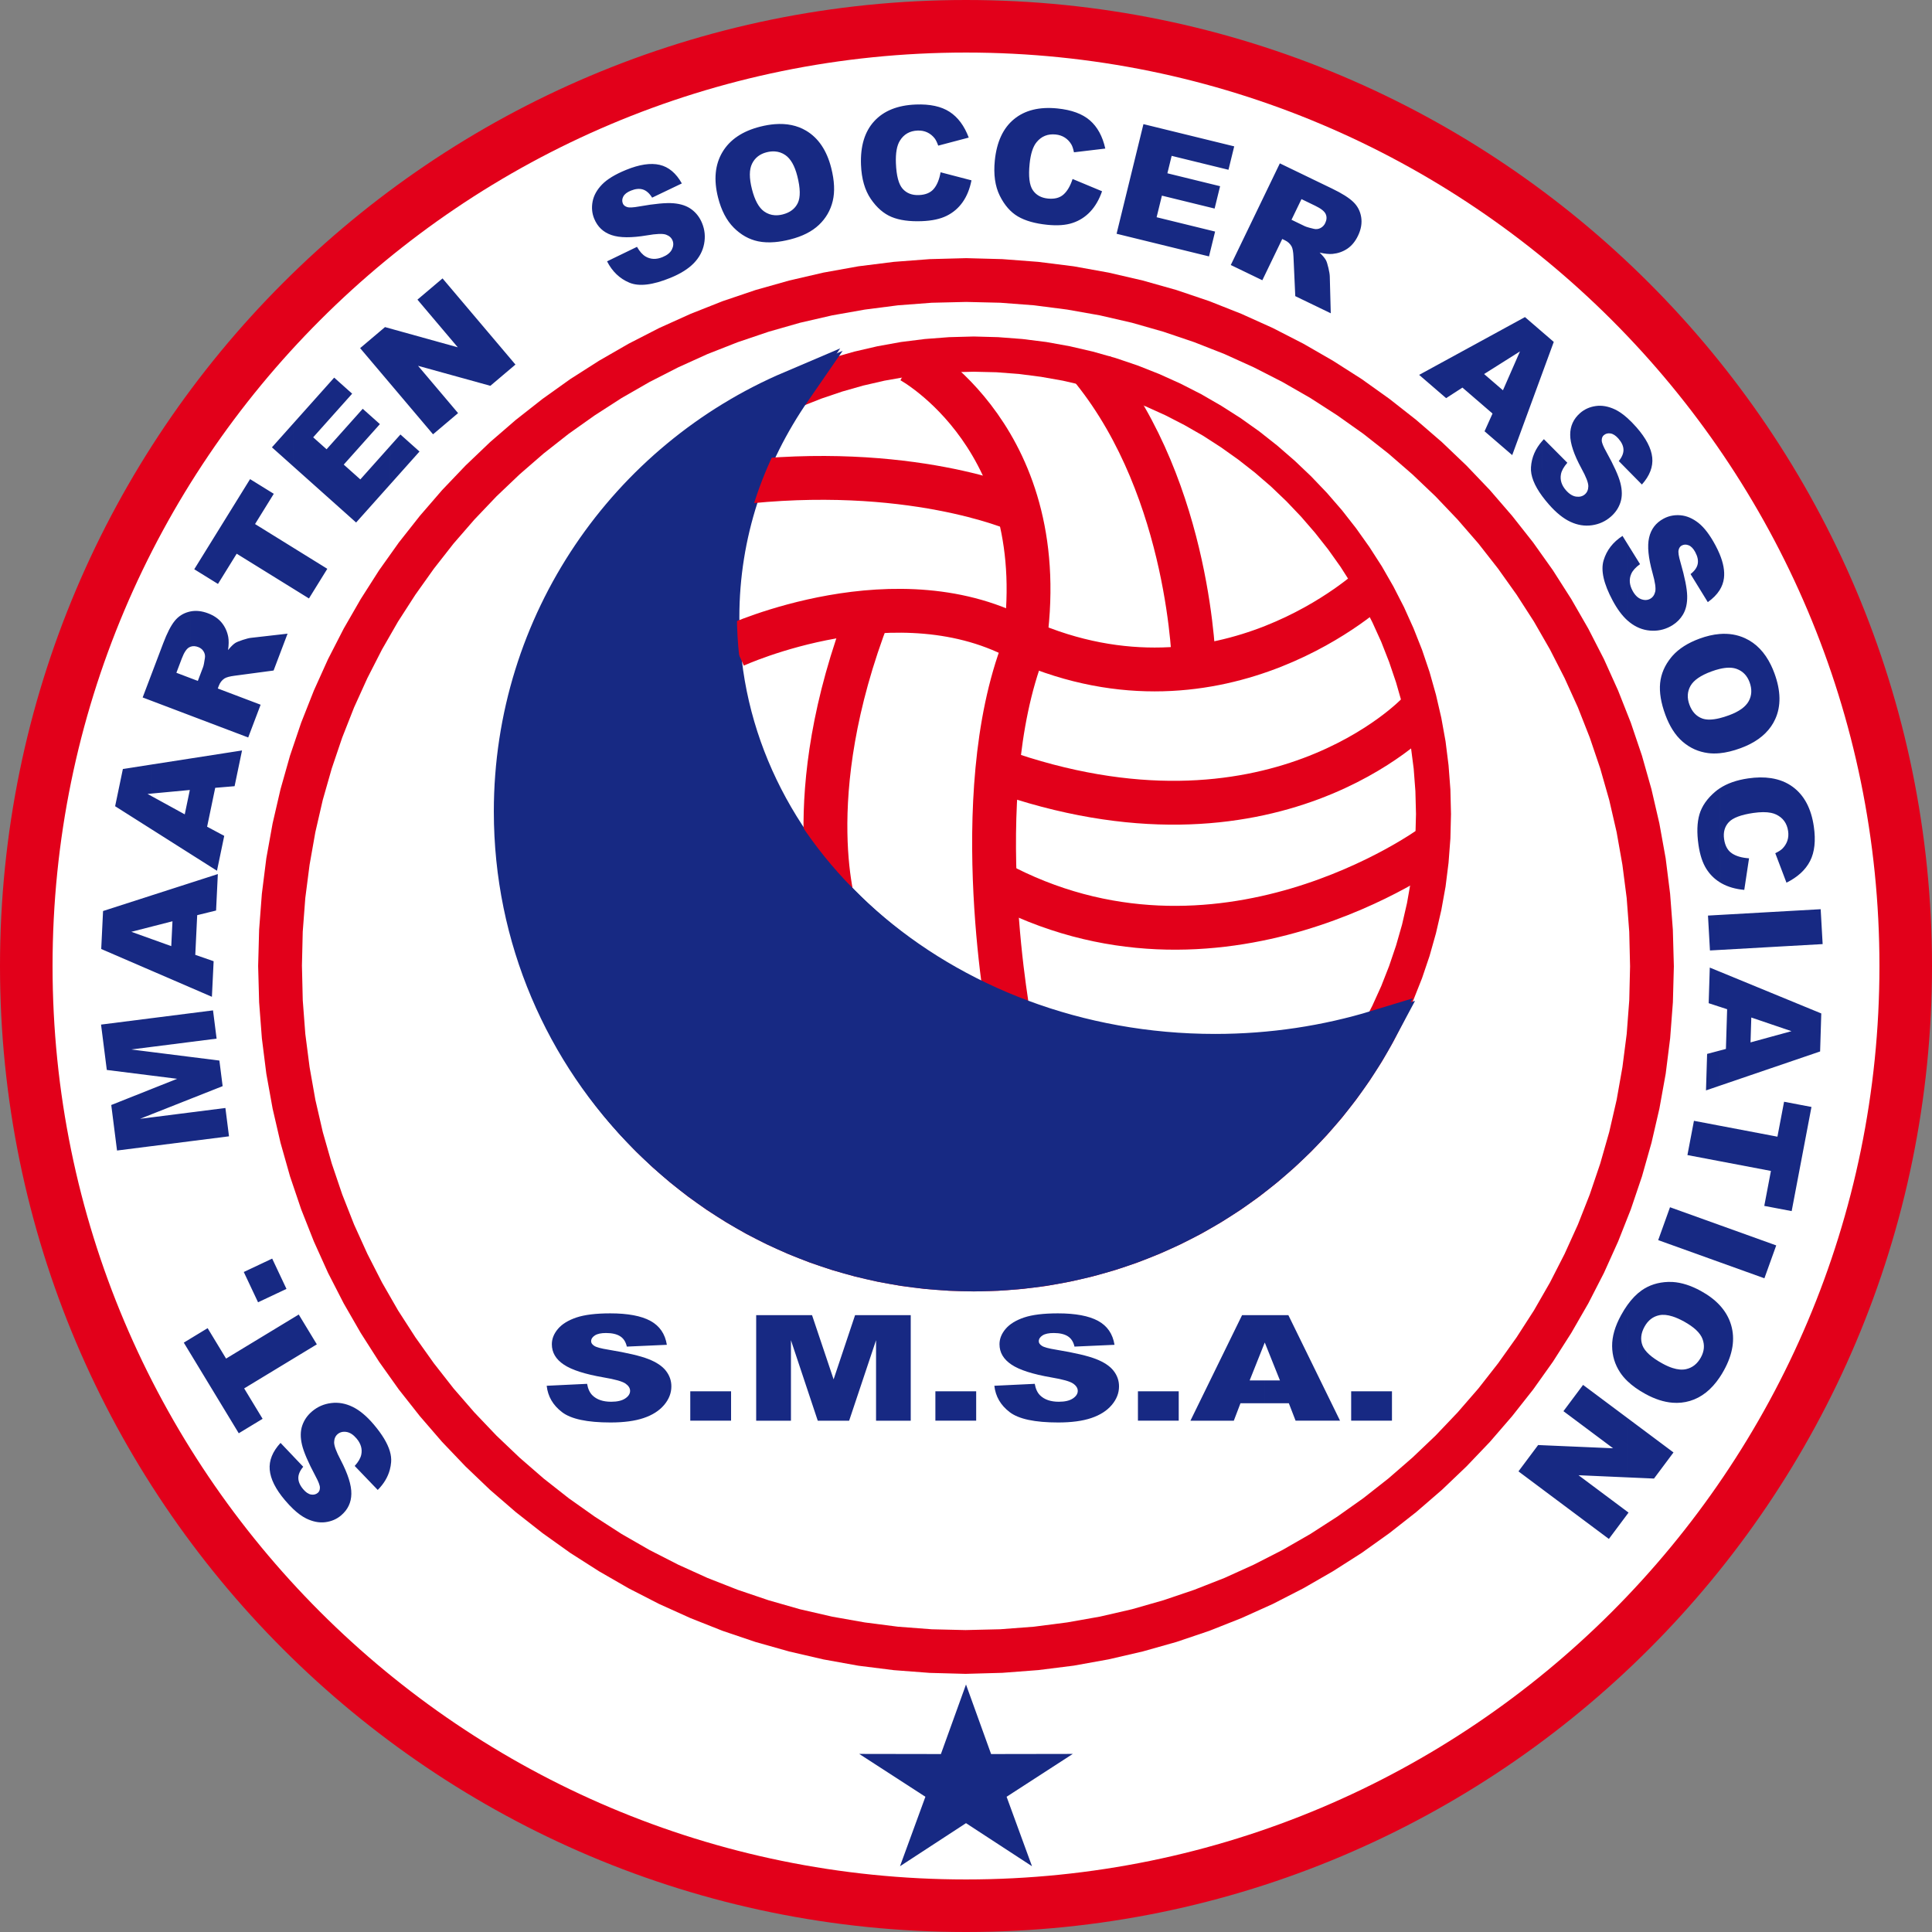 <?xml version="1.0" encoding="utf-8"?>
<!-- Generator: Adobe Illustrator 13.0.0, SVG Export Plug-In . SVG Version: 6.00 Build 14948)  -->
<!DOCTYPE svg PUBLIC "-//W3C//DTD SVG 1.0//EN" "http://www.w3.org/TR/2001/REC-SVG-20010904/DTD/svg10.dtd">
<svg version="1.0" xmlns="http://www.w3.org/2000/svg" xmlns:xlink="http://www.w3.org/1999/xlink" x="0px" y="0px"
	 width="396.654px" height="396.654px" viewBox="0 0 396.654 396.654" enable-background="new 0 0 396.654 396.654"
	 xml:space="preserve">
<rect x="0" y="0" width="396.654" height="396.654" fill="#808080" stroke="none"/>
<g id="Camada_1">
	
		<path fill-rule="evenodd" clip-rule="evenodd" fill="#FFFFFF" stroke="#E2001A" stroke-width="10.79" stroke-miterlimit="22.926" d="
		M198.327,5.395c106.536,0,192.932,86.396,192.932,192.932s-86.396,192.932-192.932,192.932S5.395,304.863,5.395,198.327
		S91.791,5.395,198.327,5.395z"/>
	<g>
		<path fill="#E2001A" d="M297.9,167.115h-7.186l0,0l-0.123-4.688l-0.351-4.61l-0.586-4.541l-0.788-4.465l-1.013-4.398l-1.23-4.296
			l-1.428-4.217l-1.62-4.132l-1.82-4.012l-2.001-3.915l-2.189-3.799l-2.357-3.689l-2.533-3.561l-2.705-3.426l-2.854-3.298l-3-3.152
			l-3.152-3.013l-3.299-2.854l-3.439-2.69l-3.562-2.534l-3.675-2.371l-3.799-2.175l-3.916-2.015l-4.027-1.82l-4.118-1.62
			l-4.218-1.428l-4.311-1.23l-4.398-1.012l-4.466-0.789l-4.541-0.586l-4.61-0.351l-4.689-0.109v-7.234l5.027,0.137l4.978,0.379
			l4.907,0.614l4.832,0.873l4.736,1.097l4.649,1.315l4.556,1.541l4.456,1.762l4.337,1.961l4.226,2.156l4.108,2.373l3.986,2.541
			l3.843,2.731l3.693,2.917l3.553,3.081l3.405,3.239l3.253,3.406l3.081,3.553l2.901,3.708l2.731,3.843l2.555,3.972l2.358,4.109
			l2.169,4.226l1.962,4.352l1.761,4.442l1.541,4.556l1.314,4.664l1.097,4.737l0.873,4.833l0.614,4.908l0.379,4.978L297.9,167.115
			L297.9,167.115L297.9,167.115z M199.895,265.145v-7.233l0,0l4.689-0.109l4.61-0.351l4.541-0.586l4.466-0.788l4.398-1.012
			l4.311-1.23l4.218-1.428l4.118-1.62l4.027-1.82l3.916-2.015l3.799-2.175l3.675-2.371l3.562-2.534l3.439-2.689l3.299-2.854
			l3.152-3.014l3-3.152l2.854-3.298l2.705-3.426l2.533-3.561l2.357-3.689l2.189-3.798l2.001-3.916l1.82-4.012l1.62-4.132
			l1.428-4.217l1.23-4.296l1.013-4.398l0.788-4.465l0.586-4.541l0.351-4.61l0.123-4.688h7.186l-0.123,5.027l-0.379,4.978
			l-0.614,4.908l-0.873,4.833l-1.097,4.737l-1.314,4.664l-1.541,4.556l-1.761,4.442l-1.962,4.352l-2.169,4.227l-2.358,4.108
			l-2.555,3.973l-2.731,3.843l-2.901,3.708l-3.081,3.553l-3.253,3.406l-3.405,3.239l-3.553,3.081l-3.693,2.916l-3.843,2.731
			l-3.986,2.541l-4.108,2.372l-4.226,2.156l-4.337,1.961l-4.456,1.762l-4.556,1.541l-4.649,1.315l-4.736,1.097l-4.832,0.873
			l-4.907,0.614l-4.978,0.379L199.895,265.145L199.895,265.145L199.895,265.145z M101.89,167.115h7.186l0,0l0.123,4.688l0.351,4.61
			l0.586,4.541l0.789,4.465l1.012,4.398l1.23,4.296l1.428,4.217l1.62,4.132l1.821,4.012l2,3.916l2.189,3.798l2.357,3.689
			l2.534,3.561l2.705,3.426l2.854,3.298l3,3.152l3.152,3.014l3.299,2.854l3.44,2.689l3.561,2.534l3.675,2.371l3.799,2.175
			l3.916,2.015l4.027,1.82l4.118,1.62l4.218,1.428l4.311,1.23l4.398,1.012l4.466,0.788l4.541,0.586l4.611,0.351l4.688,0.109v7.233
			l-5.026-0.137l-4.978-0.379l-4.907-0.614l-4.832-0.873l-4.736-1.097l-4.649-1.315l-4.556-1.541l-4.456-1.762l-4.337-1.961
			l-4.226-2.156l-4.108-2.372l-3.986-2.541l-3.842-2.731l-3.694-2.916l-3.553-3.081l-3.406-3.239l-3.253-3.406l-3.081-3.553
			l-2.902-3.708l-2.731-3.843l-2.555-3.973l-2.358-4.108l-2.17-4.227l-1.961-4.352l-1.761-4.442l-1.541-4.556l-1.315-4.664
			l-1.097-4.737l-0.873-4.833l-0.615-4.908l-0.379-4.978L101.89,167.115L101.89,167.115L101.89,167.115z M199.895,69.086v7.234l0,0
			l-4.688,0.109l-4.611,0.351l-4.541,0.586l-4.466,0.789l-4.398,1.012l-4.311,1.23l-4.218,1.428l-4.118,1.62l-4.027,1.82
			l-3.916,2.015l-3.799,2.175l-3.675,2.371l-3.561,2.534l-3.44,2.69l-3.299,2.854l-3.152,3.013l-3,3.152l-2.854,3.298l-2.705,3.426
			l-2.534,3.561l-2.357,3.689l-2.189,3.799l-2,3.915l-1.821,4.012l-1.62,4.132l-1.428,4.217l-1.23,4.296l-1.012,4.398l-0.789,4.465
			l-0.586,4.541l-0.351,4.61l-0.123,4.688h-7.186l0.123-5.027l0.379-4.978l0.615-4.908l0.873-4.833l1.097-4.737l1.315-4.664
			l1.541-4.556l1.761-4.442l1.961-4.352l2.17-4.226l2.358-4.109l2.555-3.972l2.731-3.843l2.902-3.708l3.081-3.553l3.253-3.406
			l3.406-3.239l3.553-3.081l3.694-2.917l3.842-2.731l3.986-2.541l4.108-2.373l4.226-2.156l4.337-1.961l4.456-1.762l4.556-1.541
			l4.649-1.315l4.736-1.097l4.832-0.873l4.907-0.614l4.978-0.379L199.895,69.086L199.895,69.086z"/>
	</g>
	<g>
		
			<path fill-rule="evenodd" clip-rule="evenodd" fill="#172983" stroke="#172983" stroke-width="7.193" stroke-miterlimit="22.926" d="
			M283.257,211.453c-15.881,29.788-47.255,50.074-83.361,50.074c-52.134,0-94.413-42.278-94.413-94.412
			c0-39.036,23.705-72.545,57.5-86.92c-9.378,13.567-14.784,29.499-14.784,46.539c0,49.496,45.573,89.636,101.77,89.636
			C261.627,216.37,272.824,214.634,283.257,211.453z"/>
	</g>
	<g>
		<path fill="#E2001A" d="M343.654,198.327h-8.992l0,0l-0.166-7.035l-0.526-6.923l-0.878-6.819l-1.186-6.707l-1.521-6.602
			l-1.846-6.472l-2.145-6.333l-2.434-6.185l-2.733-6.027l-3.005-5.879l-3.286-5.722l-3.558-5.521l-3.804-5.346l-4.041-5.162
			l-4.286-4.935l-4.522-4.75l-4.733-4.505l-4.935-4.287l-5.162-4.058l-5.347-3.787l-5.521-3.558l-5.723-3.286l-5.879-3.005
			l-6.027-2.733l-6.201-2.435l-6.333-2.144l-6.454-1.845l-6.602-1.521l-6.707-1.186l-6.818-0.878l-6.923-0.526l-7.035-0.166v-8.988
			l7.456,0.201l7.38,0.562l7.275,0.913l7.163,1.291l7.023,1.626l6.911,1.951l6.754,2.285l6.588,2.609l6.449,2.909l6.266,3.216
			l6.072,3.497l5.908,3.769l5.696,4.067l5.479,4.304l5.286,4.567l5.05,4.821l4.804,5.032l4.567,5.286l4.321,5.479l4.05,5.697
			l3.769,5.907l3.497,6.073l3.216,6.266l2.908,6.449l2.61,6.606l2.284,6.754l1.951,6.893l1.625,7.024l1.292,7.163l0.913,7.275
			l0.562,7.379L343.654,198.327L343.654,198.327L343.654,198.327z M198.327,343.652v-8.988l0,0l7.035-0.166l6.923-0.526l6.818-0.878
			l6.707-1.187l6.602-1.52l6.454-1.846l6.333-2.145l6.201-2.434l6.027-2.733l5.879-3.005l5.723-3.286l5.521-3.559l5.347-3.786
			l5.162-4.058l4.935-4.287l4.733-4.505l4.522-4.751l4.286-4.935l4.041-5.162l3.804-5.347l3.558-5.521l3.286-5.723l3.005-5.879
			l2.733-6.027l2.434-6.185l2.145-6.332l1.846-6.473l1.521-6.602l1.186-6.706l0.878-6.819l0.526-6.923l0.166-7.035h8.992
			l-0.201,7.456l-0.562,7.38l-0.913,7.275l-1.292,7.162l-1.625,7.024l-1.951,6.893l-2.284,6.754l-2.61,6.605l-2.908,6.449
			l-3.216,6.266l-3.497,6.073l-3.769,5.906l-4.05,5.697l-4.321,5.479l-4.567,5.286l-4.804,5.031l-5.05,4.821l-5.286,4.567
			l-5.479,4.304l-5.696,4.067l-5.908,3.77l-6.072,3.496l-6.266,3.216l-6.449,2.909l-6.588,2.609l-6.754,2.284l-6.911,1.951
			l-7.023,1.626l-7.163,1.291l-7.275,0.913l-7.38,0.562L198.327,343.652L198.327,343.652L198.327,343.652z M53,198.327h8.992l0,0
			l0.166,7.035l0.526,6.923l0.878,6.819l1.186,6.706l1.52,6.602l1.846,6.473l2.144,6.332l2.434,6.185l2.733,6.027l3.005,5.879
			l3.287,5.723l3.558,5.521l3.804,5.347l4.041,5.162l4.286,4.935l4.523,4.751l4.733,4.505l4.935,4.287l5.162,4.058l5.346,3.786
			l5.521,3.559l5.722,3.286l5.879,3.005l6.027,2.733l6.202,2.434l6.333,2.145l6.454,1.846l6.603,1.52l6.706,1.187l6.819,0.878
			l6.923,0.526l7.035,0.166v8.988l-7.457-0.201l-7.38-0.562l-7.275-0.913l-7.163-1.291l-7.023-1.626l-6.911-1.951l-6.754-2.284
			l-6.588-2.609l-6.449-2.909l-6.266-3.216l-6.073-3.496l-5.907-3.77l-5.697-4.067l-5.479-4.304l-5.286-4.567l-5.049-4.821
			l-4.804-5.031l-4.567-5.286l-4.321-5.479l-4.05-5.697l-3.769-5.906l-3.497-6.073l-3.216-6.266l-2.909-6.449l-2.61-6.605
			l-2.285-6.754l-1.951-6.893l-1.625-7.024l-1.291-7.162l-0.914-7.275l-0.562-7.38L53,198.327L53,198.327L53,198.327z
			 M198.327,53.002v8.988l0,0l-7.035,0.166l-6.923,0.526l-6.819,0.878l-6.706,1.186l-6.603,1.521l-6.454,1.845l-6.333,2.144
			l-6.202,2.435l-6.027,2.733l-5.879,3.005l-5.722,3.286l-5.521,3.558l-5.346,3.787l-5.162,4.058l-4.935,4.287l-4.733,4.505
			l-4.523,4.75l-4.286,4.935l-4.041,5.162l-3.804,5.346l-3.558,5.521l-3.287,5.722l-3.005,5.879l-2.733,6.027l-2.434,6.185
			l-2.144,6.333l-1.846,6.472l-1.52,6.602l-1.186,6.707l-0.878,6.819l-0.526,6.923l-0.166,7.035H53l0.201-7.457l0.562-7.379
			l0.914-7.275l1.291-7.163l1.625-7.024l1.951-6.893l2.285-6.754l2.61-6.606l2.909-6.449l3.216-6.266l3.497-6.073l3.769-5.907
			l4.05-5.697l4.321-5.479l4.567-5.286l4.804-5.032l5.049-4.821l5.286-4.567l5.479-4.304l5.697-4.067l5.907-3.769l6.073-3.497
			l6.266-3.216l6.449-2.909l6.588-2.609l6.754-2.285l6.911-1.951l7.023-1.626l7.163-1.291l7.275-0.913l7.38-0.562L198.327,53.002
			L198.327,53.002z"/>
	</g>
	<path fill="#172983" d="M363.6,258.676v-3.37l1.073,0.386L363.6,258.676L363.6,258.676z M363.6,247.842v-14.724l1.32,0.251
		l1.364-7.172l5.624,1.069l-4.065,21.383L363.6,247.842L363.6,247.842z M363.6,219.313v-6.454l4.203-1.152l-4.203-1.428v-6.457
		l10.323,4.247l-0.24,7.804L363.6,219.313L363.6,219.313z M363.6,194.429v-7.186l10.198-0.576l0.406,7.163L363.6,194.429
		L363.6,194.429z M363.6,166.882v-7.121c1.72,0.262,3.219,0.863,4.494,1.809c2.33,1.723,3.765,4.433,4.299,8.123
		c0.418,2.888,0.164,5.242-0.766,7.067c-0.931,1.825-2.547,3.313-4.85,4.463l-2.299-6.056c0.668-0.32,1.146-0.625,1.438-0.912
		c0.483-0.474,0.828-1.02,1.039-1.633c0.212-0.62,0.262-1.282,0.159-1.992c-0.232-1.602-1.056-2.741-2.472-3.409
		C364.337,167.074,363.989,166.962,363.6,166.882L363.6,166.882z M363.6,149.159v-12.591c0.25,0.516,0.482,1.061,0.695,1.638
		c1.334,3.62,1.391,6.769,0.168,9.443C364.221,148.179,363.933,148.683,363.6,149.159z M363.6,136.568v12.591
		c-1.34,1.92-3.412,3.401-6.214,4.435c-1.563,0.576-3.015,0.926-4.351,1.05v-7.191c0.603-0.146,1.257-0.35,1.959-0.609
		c2.051-0.756,3.392-1.722,4.034-2.896c0.637-1.172,0.695-2.465,0.173-3.882c-0.498-1.351-1.376-2.264-2.64-2.729
		c-0.919-0.342-2.097-0.339-3.526,0.004v-7.176c1.897-0.156,3.647,0.135,5.247,0.873C360.549,132.083,362.319,133.927,363.6,136.568
		L363.6,136.568z M363.6,159.761v7.121c-0.954-0.195-2.16-0.189-3.621,0.022c-2.547,0.368-4.23,1.01-5.064,1.916
		c-0.833,0.911-1.147,2.063-0.945,3.458c0.197,1.356,0.725,2.326,1.589,2.91c0.857,0.585,2.037,0.927,3.534,1.031l-0.981,6.482
		c-1.801-0.163-3.348-0.61-4.647-1.339c-0.146-0.082-0.288-0.166-0.428-0.254v-19.232c1.547-1.032,3.502-1.723,5.869-2.065
		C360.618,159.561,362.184,159.545,363.6,159.761L363.6,159.761z M363.6,187.243v7.186l-10.564,0.598v-7.187L363.6,187.243
		L363.6,187.243z M363.6,203.821v6.457l-4.045-1.374l-0.157,5.107l4.202-1.153v6.454l-10.564,3.604v-7.216l1.307-0.345l0.251-8.154
		l-1.558-0.51v-7.217L363.6,203.821L363.6,203.821z M363.6,233.118v14.724l-1.381-0.263l1.365-7.177l-10.549-2.006v-7.287
		L363.6,233.118L363.6,233.118z M363.6,255.306v3.37l-1.354,3.767l-9.211-3.31v-7.624L363.6,255.306L363.6,255.306z
		 M353.035,282.814v-14.875c1.146,1.229,1.941,2.605,2.385,4.125c0.834,2.864,0.343,5.943-1.466,9.24
		C353.66,281.84,353.354,282.343,353.035,282.814L353.035,282.814z M353.035,121.187v-7.475c0.782,1.872,1.084,3.533,0.904,4.982
		C353.83,119.579,353.527,120.41,353.035,121.187z M353.035,113.712v7.475c-0.56,0.881-1.363,1.693-2.413,2.436l-3.54-5.759
		c0.834-0.65,1.324-1.343,1.469-2.076c0.145-0.726-0.022-1.538-0.499-2.426c-0.396-0.736-0.844-1.206-1.357-1.409
		c-0.508-0.206-0.987-0.187-1.435,0.054c-0.322,0.174-0.531,0.481-0.63,0.926c-0.11,0.444,0.021,1.281,0.388,2.523
		c0.886,3.075,1.342,5.372,1.374,6.892c0.032,1.521-0.251,2.793-0.863,3.82c-0.525,0.885-1.239,1.615-2.144,2.185V105.85
		c0.524-0.087,1.07-0.107,1.636-0.059c1.259,0.108,2.481,0.627,3.674,1.561c1.188,0.936,2.354,2.465,3.493,4.591
		C352.515,112.552,352.797,113.142,353.035,113.712L353.035,113.712z M353.035,130.165v7.176c-0.527,0.126-1.089,0.299-1.685,0.519
		c-2.198,0.811-3.623,1.795-4.284,2.965c-0.657,1.168-0.728,2.458-0.211,3.86c0.532,1.443,1.415,2.388,2.643,2.833
		c0.877,0.314,2.056,0.295,3.537-0.065v7.191c-0.837,0.078-1.629,0.067-2.376-0.032c-1.941-0.257-3.662-1.024-5.163-2.307
		c-0.789-0.675-1.492-1.502-2.111-2.487v-15.179c1.31-1.468,3.148-2.641,5.518-3.514
		C350.35,130.592,351.728,130.272,353.035,130.165L353.035,130.165z M353.035,161.874v19.232c-1.103-0.698-2.002-1.601-2.699-2.706
		c-0.789-1.242-1.328-2.893-1.625-4.944c-0.361-2.493-0.293-4.585,0.199-6.266c0.498-1.685,1.575-3.237,3.236-4.648
		C352.426,162.305,352.722,162.083,353.035,161.874L353.035,161.874z M353.035,187.84v7.187l-1.969,0.111l-0.404-7.163
		L353.035,187.84L353.035,187.84z M353.035,199.476v7.217l-2.231-0.73l0.226-7.312L353.035,199.476L353.035,199.476z
		 M353.035,215.701v7.216l-2.783,0.95l0.23-7.491L353.035,215.701L353.035,215.701z M353.035,231.109v7.287l-6.594-1.253
		l1.338-7.033L353.035,231.109L353.035,231.109z M353.035,251.509v7.624l-9.65-3.468v-7.623L353.035,251.509L353.035,251.509z
		 M353.035,267.939v14.875c-1.691,2.507-3.724,4.111-6.098,4.813c-1.146,0.338-2.33,0.458-3.553,0.362v-7.129
		c1.043,0.336,1.969,0.414,2.78,0.237c1.302-0.288,2.316-1.093,3.044-2.417c0.692-1.262,0.806-2.522,0.327-3.782
		c-0.472-1.258-1.748-2.456-3.814-3.59c-0.842-0.462-1.62-0.808-2.337-1.035v-7.074c1.833,0.108,3.772,0.723,5.814,1.843
		C350.75,265.894,352.028,266.859,353.035,267.939L353.035,267.939z M343.385,298.46v-0.408l0.195,0.146L343.385,298.46z
		 M343.385,105.85v22.503c-0.143,0.089-0.289,0.175-0.441,0.256c-1.307,0.702-2.711,0.984-4.2,0.854
		c-1.497-0.129-2.877-0.691-4.146-1.688c-0.159-0.124-0.316-0.256-0.473-0.396v-15.722l2.587,4.167
		c-0.906,0.651-1.505,1.316-1.804,1.992c-0.48,1.09-0.388,2.242,0.26,3.449c0.482,0.898,1.064,1.479,1.75,1.742
		c0.684,0.258,1.304,0.237,1.859-0.061c0.527-0.284,0.881-0.767,1.049-1.458c0.168-0.689-0.015-1.975-0.552-3.868
		c-0.863-3.1-1.101-5.515-0.701-7.247c0.393-1.743,1.386-3.041,2.982-3.898C342.133,106.166,342.743,105.957,343.385,105.85
		L343.385,105.85z M343.385,134.639v15.179c-0.56-0.891-1.051-1.91-1.474-3.056c-0.902-2.451-1.262-4.625-1.075-6.522
		c0.192-1.895,0.948-3.65,2.271-5.275C343.196,134.854,343.289,134.746,343.385,134.639L343.385,134.639z M343.385,248.042v7.623
		l-2.946-1.059l2.426-6.752L343.385,248.042L343.385,248.042z M343.385,263.199v7.074c-1.031-0.327-1.934-0.411-2.71-0.253
		c-1.313,0.271-2.333,1.063-3.052,2.375c-0.74,1.347-0.874,2.634-0.404,3.853c0.476,1.221,1.845,2.459,4.114,3.705
		c0.729,0.4,1.412,0.702,2.052,0.907v7.129c-1.78-0.14-3.64-0.74-5.577-1.804c-1.479-0.812-2.707-1.689-3.684-2.63v-15.633
		c0.902-1.258,1.87-2.253,2.904-2.987c1.556-1.098,3.378-1.68,5.471-1.748C342.792,263.179,343.086,263.182,343.385,263.199
		L343.385,263.199z M343.385,298.052v0.408l-3.808,5.098l-5.453-0.24v-12.184L343.385,298.052L343.385,298.052z M334.124,310.853
		v-0.478l0.229,0.172L334.124,310.853L334.124,310.853z M334.124,96.465V85.838c0.604,0.541,1.228,1.175,1.868,1.905
		c1.951,2.228,3.027,4.291,3.224,6.184c0.197,1.895-0.514,3.745-2.123,5.549L334.124,96.465z M334.124,85.838v10.626l-1.777-1.804
		c0.667-0.821,0.989-1.606,0.965-2.353c-0.022-0.739-0.367-1.492-1.032-2.251c-0.551-0.628-1.094-0.984-1.639-1.066
		c-0.541-0.086-1.004,0.04-1.386,0.375c-0.275,0.24-0.409,0.587-0.405,1.043c-0.007,0.458,0.308,1.243,0.944,2.371
		c1.556,2.798,2.517,4.933,2.89,6.406c0.374,1.474,0.383,2.779,0.019,3.917c-0.361,1.135-1.017,2.124-1.97,2.96
		c-1.116,0.978-2.42,1.568-3.901,1.777c-1.486,0.211-2.959-0.026-4.42-0.711c-1.457-0.68-2.927-1.867-4.407-3.555
		c-0.498-0.568-0.946-1.121-1.344-1.659V90.502c0.101-0.113,0.204-0.225,0.311-0.336l4.813,4.843
		c-0.735,0.839-1.17,1.622-1.309,2.346c-0.223,1.17,0.126,2.272,1.028,3.303c0.673,0.766,1.37,1.202,2.097,1.303
		c0.725,0.098,1.324-0.061,1.799-0.478c0.45-0.394,0.686-0.944,0.693-1.655c0.01-0.71-0.458-1.923-1.406-3.645
		c-1.539-2.827-2.314-5.125-2.314-6.904c-0.009-1.786,0.666-3.274,2.029-4.47c0.897-0.786,1.973-1.27,3.223-1.447
		c1.25-0.178,2.558,0.053,3.931,0.694C332.372,84.441,333.229,85.036,334.124,85.838L334.124,85.838z M334.124,111.658v15.722
		c-1.086-0.975-2.094-2.331-3.021-4.06c-1.864-3.47-2.49-6.233-1.866-8.289c0.615-2.057,1.906-3.725,3.874-5.007L334.124,111.658
		L334.124,111.658z M334.124,267.923v15.633c-0.591-0.57-1.09-1.162-1.497-1.778c-1.08-1.633-1.629-3.437-1.646-5.409
		c-0.016-1.978,0.594-4.087,1.832-6.343C333.233,269.259,333.67,268.558,334.124,267.923L334.124,267.923z M334.124,291.134v12.184
		l-10.04-0.443l10.04,7.501v0.478l-3.811,5.102l-13.653-10.201v-9.039l14.518,0.624l-10.192-7.615l4.03-5.395L334.124,291.134
		L334.124,291.134z M316.66,76.571v-8.389l2.339,2.017L316.66,76.571z M316.66,68.182v8.389l-6.191,16.868l-2.091-1.802V79.97
		l0.187,0.16l3.497-7.983l-3.684,2.323v-6.798l4.709-2.571L316.66,68.182L316.66,68.182z M316.66,90.502
		c-1.431,1.609-2.211,3.413-2.339,5.416c-0.117,1.731,0.665,3.73,2.339,5.997V90.502L316.66,90.502z M316.66,296.714v9.039
		l-4.91-3.669l4.04-5.407L316.66,296.714z M308.378,67.672v6.798l-3.684,2.323l3.684,3.177v11.667l-3.587-3.092l1.637-3.641
		l-6.179-5.327l-3.349,2.165l-5.54-4.778L308.378,67.672L308.378,67.672z M268.75,62.163v-15.43c0.271,0.075,0.595,0.156,0.97,0.244
		c0.47,0.119,0.925,0.068,1.366-0.149c0.436-0.221,0.767-0.559,0.986-1.015c0.326-0.675,0.361-1.294,0.107-1.859
		c-0.251-0.571-0.966-1.138-2.143-1.705l-1.287-0.622v-5.195l4.758,2.297c1.993,0.962,3.438,1.869,4.32,2.72
		c0.89,0.85,1.435,1.892,1.634,3.131c0.2,1.236-0.022,2.518-0.664,3.844c-0.56,1.161-1.288,2.038-2.186,2.642
		c-0.9,0.601-1.909,0.953-3.023,1.063c-0.713,0.063-1.599-0.024-2.66-0.273c0.644,0.627,1.078,1.156,1.309,1.583
		c0.15,0.284,0.32,0.814,0.502,1.592c0.18,0.782,0.274,1.354,0.277,1.733l0.2,7.555L268.75,62.163z M268.75,36.431v5.195
		l-1.546-0.746l-2.048,4.242l2.721,1.314c0.176,0.084,0.466,0.184,0.873,0.297v15.43l-2.822-1.362l-0.365-8.043
		c-0.041-1.032-0.169-1.759-0.395-2.174c-0.307-0.542-0.758-0.958-1.348-1.242l-0.568-0.274l-4.087,8.469l-6.125-2.957v-0.9
		l9.721-20.14L268.75,36.431L268.75,36.431z M253.04,31.489v-1.526l0.353,0.086L253.04,31.489z M253.04,29.963v1.526l-0.825,3.367
		l-11.666-2.858l-0.876,3.579l10.821,2.651l-1.125,4.589l-10.821-2.651l-1.087,4.433l12.007,2.942l-1.249,5.1l-18.977-4.649
		l5.515-22.508L253.04,29.963L253.04,29.963z M253.04,53.679v0.9l-0.353-0.17L253.04,53.679L253.04,53.679z M159.073,49.709v-5.518
		c0.515,0.032,1.057-0.024,1.625-0.168c1.491-0.378,2.522-1.158,3.093-2.333c0.568-1.18,0.54-3.027-0.097-5.537
		c-0.537-2.118-1.357-3.552-2.458-4.314c-0.657-0.452-1.377-0.701-2.164-0.75v-5.595c2.451-0.191,4.588,0.25,6.413,1.328
		c2.526,1.491,4.255,4.047,5.172,7.66c0.666,2.626,0.769,4.894,0.309,6.795c-0.458,1.904-1.401,3.536-2.833,4.894
		c-1.436,1.36-3.394,2.353-5.888,2.985C161.123,49.441,160.065,49.626,159.073,49.709L159.073,49.709z M193.108,35.371l6.344,1.653
		c-0.352,1.774-0.957,3.266-1.817,4.482c-0.859,1.215-1.951,2.149-3.271,2.799c-1.318,0.657-3.016,1.02-5.086,1.101
		c-2.518,0.098-4.592-0.188-6.211-0.854c-1.624-0.671-3.055-1.906-4.284-3.705c-1.227-1.798-1.901-4.131-2.013-7.005
		c-0.149-3.833,0.755-6.823,2.712-8.956c1.957-2.139,4.803-3.281,8.527-3.427c2.917-0.114,5.231,0.385,6.948,1.5
		c1.718,1.116,3.029,2.878,3.932,5.289l-6.264,1.653c-0.249-0.697-0.5-1.206-0.756-1.525c-0.421-0.53-0.927-0.931-1.515-1.205
		c-0.595-0.274-1.248-0.395-1.965-0.365c-1.617,0.062-2.836,0.763-3.648,2.101c-0.615,0.996-0.884,2.529-0.803,4.605
		c0.1,2.572,0.563,4.314,1.376,5.237c0.818,0.925,1.932,1.356,3.339,1.302c1.37-0.054,2.389-0.478,3.061-1.276
		C192.384,37.985,192.848,36.849,193.108,35.371L193.108,35.371z M220.209,36.747l6.052,2.521c-0.594,1.708-1.401,3.101-2.422,4.185
		c-1.021,1.085-2.231,1.857-3.63,2.318c-1.396,0.467-3.128,0.59-5.189,0.382c-2.507-0.253-4.52-0.825-6.032-1.71
		c-1.515-0.89-2.759-2.312-3.728-4.263c-0.964-1.953-1.307-4.356-1.018-7.218c0.386-3.816,1.696-6.65,3.933-8.491
		c2.235-1.846,5.212-2.582,8.921-2.206c2.904,0.293,5.126,1.109,6.671,2.452c1.546,1.344,2.599,3.272,3.157,5.785l-6.432,0.766
		c-0.148-0.725-0.328-1.264-0.537-1.616c-0.343-0.583-0.788-1.05-1.332-1.403c-0.551-0.355-1.181-0.564-1.895-0.637
		c-1.609-0.162-2.915,0.362-3.905,1.574c-0.747,0.901-1.228,2.381-1.437,4.449c-0.259,2.561-0.043,4.349,0.634,5.376
		c0.683,1.029,1.725,1.612,3.125,1.754c1.364,0.137,2.434-0.141,3.209-0.838C219.129,39.236,219.746,38.175,220.209,36.747z
		 M80.033,297.928c0.238,0.802,0.328,1.559,0.267,2.266c-0.043,0.532-0.132,1.05-0.267,1.553V297.928L80.033,297.928z
		 M159.073,25.494v5.595c-0.53-0.033-1.09,0.023-1.679,0.173c-1.395,0.354-2.395,1.132-2.99,2.34
		c-0.598,1.204-0.604,2.953-0.024,5.238c0.576,2.27,1.406,3.789,2.501,4.57c0.664,0.47,1.396,0.732,2.192,0.781v5.518
		c-1.244,0.104-2.386,0.049-3.425-0.164c-1.864-0.39-3.531-1.325-5.01-2.81c-1.474-1.485-2.546-3.54-3.213-6.166
		c-0.93-3.666-0.627-6.781,0.894-9.338c1.526-2.563,4.112-4.305,7.758-5.229C157.123,25.737,158.122,25.568,159.073,25.494
		L159.073,25.494z M80.033,99.529v-7.882l2.179-2.441l3.916,3.497L80.033,99.529L80.033,99.529z M80.033,78.679v-11.25l13.952,3.876
		l-8.28-9.787l5.152-4.359l14.968,17.69l-5.152,4.36l-14.845-4.105l8.218,9.712l-5.141,4.349L80.033,78.679L80.033,78.679z
		 M124.633,53.654l6.145-2.974c0.553,0.969,1.152,1.634,1.792,2.001c1.034,0.592,2.189,0.622,3.458,0.103
		c0.944-0.386,1.583-0.904,1.915-1.559c0.328-0.653,0.373-1.271,0.134-1.855c-0.226-0.554-0.67-0.955-1.339-1.195
		c-0.669-0.24-1.967-0.192-3.904,0.145c-3.175,0.534-5.6,0.518-7.282-0.06c-1.692-0.574-2.878-1.697-3.565-3.375
		c-0.451-1.104-0.558-2.278-0.319-3.519c0.239-1.24,0.883-2.401,1.937-3.49c1.054-1.084,2.698-2.083,4.931-2.995
		c2.741-1.12,5.042-1.466,6.897-1.036c1.854,0.432,3.373,1.706,4.555,3.815l-6.098,2.919c-0.559-0.898-1.197-1.458-1.91-1.679
		c-0.707-0.219-1.532-0.138-2.465,0.243c-0.774,0.317-1.288,0.714-1.543,1.202c-0.257,0.485-0.288,0.963-0.096,1.434
		c0.138,0.339,0.423,0.578,0.855,0.722c0.431,0.156,1.275,0.113,2.55-0.122c3.152-0.56,5.484-0.772,6.999-0.646
		c1.516,0.127,2.751,0.542,3.708,1.259c0.956,0.711,1.677,1.651,2.157,2.826c0.562,1.373,0.696,2.798,0.411,4.267
		c-0.284,1.474-0.989,2.789-2.112,3.948c-1.118,1.156-2.719,2.16-4.796,3.009c-3.646,1.49-6.459,1.824-8.438,0.99
		C127.226,57.205,125.703,55.746,124.633,53.654z M77.551,305.897l-4.728-4.926c0.75-0.825,1.199-1.6,1.35-2.323
		c0.244-1.165-0.086-2.272-0.971-3.319c-0.659-0.778-1.348-1.226-2.074-1.34c-0.722-0.11-1.324,0.039-1.806,0.446
		c-0.457,0.387-0.701,0.934-0.722,1.644c-0.022,0.71,0.424,1.931,1.343,3.669c1.489,2.854,2.223,5.166,2.192,6.943
		c-0.021,1.786-0.723,3.262-2.106,4.433c-0.911,0.771-1.995,1.236-3.248,1.392s-2.556-0.099-3.918-0.764
		c-0.848-0.417-1.735-1.064-2.662-1.94v-10.835l2.055,2.159c-0.681,0.809-1.017,1.589-1.006,2.336
		c0.011,0.739,0.341,1.498,0.993,2.269c0.54,0.638,1.077,1.004,1.62,1.096c0.54,0.095,1.005-0.023,1.393-0.352
		c0.279-0.235,0.419-0.58,0.423-1.036c0.015-0.458-0.286-1.248-0.904-2.388c-1.506-2.825-2.429-4.976-2.776-6.456
		c-0.348-1.48-0.334-2.785,0.05-3.916c0.382-1.128,1.052-2.105,2.021-2.925c1.132-0.959,2.446-1.527,3.931-1.709
		c1.49-0.186,2.958,0.078,4.407,0.788c1.445,0.706,2.894,1.918,4.344,3.632c1.703,2.013,2.798,3.829,3.282,5.453v3.818
		C79.625,303.265,78.797,304.647,77.551,305.897L77.551,305.897z M80.033,67.429v11.25l-6.096-7.204l5.107-4.321L80.033,67.429
		L80.033,67.429z M80.033,91.647l-6.054,6.78l-3.405-3.041l7.422-8.311l-3.525-3.148l-7.421,8.312L64.3,89.784l8-8.958l-3.691-3.296
		l-8.408,9.415v8.801l12.912,11.531l6.919-7.747V91.647L80.033,91.647z M60.202,278.943v-8.374l1.133-0.687l3.713,6.122
		L60.202,278.943L60.202,278.943z M60.202,120.868v-8.421l6.997,4.333l-3.769,6.087L60.202,120.868z M60.202,309.812
		c-0.556-0.526-1.126-1.133-1.71-1.823c-1.913-2.261-2.953-4.342-3.117-6.239c-0.163-1.897,0.58-3.735,2.221-5.512l2.606,2.739
		V309.812L60.202,309.812z M60.202,86.944v8.801l-4.372-3.904L60.202,86.944L60.202,86.944z M60.202,112.446v8.421l-11.607-7.187
		l-3.843,6.207l-4.868-3.014l11.458-18.505l4.868,3.013l-3.845,6.211L60.202,112.446L60.202,112.446z M60.202,270.569v8.374
		l-10.073,6.108l3.785,6.242l-4.895,2.969l-9.865-16.268v-3.204l3.474-2.107l3.788,6.247L60.202,270.569L60.202,270.569z
		 M39.154,234.293v-5.911l7.123-0.904l0.739,5.817L39.154,234.293L39.154,234.293z M39.154,225.585V217l5.888,0.74l0.667,5.252
		L39.154,225.585L39.154,225.585z M39.154,213.914v-5.896l4.58-0.581l0.736,5.802L39.154,213.914L39.154,213.914z M39.154,202.771
		v-21.526l5.57-1.793l-0.362,7.486l-3.876,0.952l-0.393,8.148l3.767,1.306l-0.353,7.307L39.154,202.771L39.154,202.771z
		 M39.154,175.356v-19.642l10.536-1.64l-1.528,7.338l-3.978,0.333l-1.663,7.987l3.516,1.878l-1.491,7.162L39.154,175.356
		L39.154,175.356z M39.154,146.934v-7.692l1.463,0.555l1.072-2.824c0.115-0.304,0.243-0.93,0.379-1.883
		c0.077-0.478-0.013-0.927-0.268-1.347c-0.259-0.417-0.624-0.715-1.098-0.895c-0.57-0.217-1.084-0.244-1.548-0.084v-7.24
		c1.12-0.214,2.307-0.08,3.564,0.396c1.206,0.458,2.141,1.107,2.821,1.948c0.677,0.845,1.116,1.82,1.322,2.919
		c0.125,0.705,0.116,1.596-0.039,2.675c0.569-0.697,1.058-1.175,1.464-1.442c0.269-0.174,0.783-0.39,1.541-0.639
		c0.763-0.247,1.325-0.392,1.703-0.427l7.509-0.858l-2.869,7.567l-7.98,1.066c-1.024,0.131-1.738,0.321-2.132,0.582
		c-0.514,0.354-0.889,0.84-1.12,1.451l-0.224,0.59l8.793,3.334l-2.55,6.725L39.154,146.934L39.154,146.934z M52.981,267.371
		l-2.933-6.222l5.833-2.749l2.933,6.222L52.981,267.371z M39.154,125.523v7.24c-0.107,0.037-0.212,0.083-0.313,0.139
		c-0.547,0.3-1.049,1.063-1.513,2.283l-1.115,2.941l2.941,1.115v7.692l-7.968-3.021v-5.722l2.334-6.156
		c0.785-2.069,1.563-3.586,2.333-4.54c0.769-0.96,1.76-1.595,2.977-1.9C38.937,125.567,39.045,125.544,39.154,125.523
		L39.154,125.523z M39.154,155.714v19.642l-7.968-5.049v-6.815l6.745,3.702l1.042-5.002l-7.786,0.728v-5.967L39.154,155.714
		L39.154,155.714z M39.154,181.245v21.526l-7.968-3.441v-6.509l3.976,1.428l0.246-5.103l-4.222,1.079v-6.416L39.154,181.245
		L39.154,181.245z M39.154,208.019v5.896l-7.968,1.012v-5.896L39.154,208.019L39.154,208.019z M39.154,217v8.585l-7.968,3.153v-5.19
		l5.182-2.063l-5.182-0.652v-4.835L39.154,217L39.154,217z M39.154,228.382l-7.968,1.012v5.911l7.968-1.012V228.382L39.154,228.382z
		 M39.154,274.791v3.204l-1.421-2.343L39.154,274.791z M31.186,138.19v5.722l-1.897-0.719L31.186,138.19L31.186,138.19z
		 M31.186,156.954v5.967l-0.891,0.083l0.891,0.489v6.815l-7.55-4.784l1.592-7.643L31.186,156.954L31.186,156.954z M31.186,183.81
		v6.416l-4.222,1.079l4.222,1.517v6.509l-10.405-4.494l0.377-7.798L31.186,183.81L31.186,183.81z M31.186,209.03v5.896l-4.245,0.539
		l4.245,0.533v4.835l-9.259-1.164l-1.182-9.313L31.186,209.03L31.186,209.03z M31.186,223.548v5.19l-2.437,0.964l2.437-0.309v5.911
		l-7.159,0.908l-1.186-9.345L31.186,223.548z"/>
	<path fill="#172983" d="M259.674,288.101v-4.687h3.111l-3.111-7.766v-5.638h4.838l10.608,21.667h-9.125l-1.386-3.577H259.674
		L259.674,288.101z M277.405,285.648h8.376v6.029h-8.376V285.648z M112.239,284.509l8.296-0.398
		c0.178,1.035,0.545,1.821,1.098,2.366c0.892,0.878,2.18,1.312,3.849,1.312c1.241,0,2.2-0.221,2.876-0.671
		c0.671-0.448,1.005-0.969,1.005-1.559c0-0.561-0.315-1.064-0.958-1.509c-0.645-0.444-2.128-0.862-4.468-1.256
		c-3.822-0.66-6.549-1.533-8.177-2.628c-1.643-1.096-2.462-2.487-2.462-4.183c0-1.114,0.419-2.169,1.26-3.158
		c0.841-0.988,2.103-1.766,3.791-2.336c1.688-0.564,4-0.847,6.936-0.847c3.605,0,6.357,0.515,8.25,1.543
		c1.891,1.029,3.015,2.669,3.376,4.914l-8.218,0.368c-0.216-0.974-0.675-1.685-1.379-2.129c-0.695-0.438-1.66-0.661-2.89-0.661
		c-1.018,0-1.779,0.161-2.291,0.494c-0.513,0.329-0.769,0.731-0.769,1.207c0,0.343,0.209,0.65,0.63,0.928
		c0.413,0.287,1.387,0.549,2.929,0.797c3.809,0.63,6.537,1.271,8.184,1.917c1.649,0.646,2.851,1.442,3.601,2.401
		c0.748,0.953,1.129,2.022,1.129,3.209c0,1.387-0.506,2.668-1.504,3.838c-0.999,1.176-2.398,2.064-4.198,2.669
		c-1.794,0.605-4.06,0.908-6.792,0.908c-4.795,0-8.118-0.707-9.964-2.129C113.527,288.5,112.481,286.698,112.239,284.509
		L112.239,284.509z M259.674,270.011v5.638l-0.009-0.023l-3.103,7.789h3.111v4.687h-4.996l-1.365,3.577h-8.907l10.601-21.667
		H259.674L259.674,270.011z M141.718,285.648h8.376v6.029h-8.376V285.648L141.718,285.648z M155.25,270.011h11.468l4.427,13.182
		l4.408-13.182h11.428v21.667h-7.121v-16.521l-5.524,16.521h-6.444l-5.504-16.521v16.521h-7.139V270.011L155.25,270.011z
		 M192.041,285.648h8.375v6.029h-8.375V285.648L192.041,285.648z M204.146,284.509l8.296-0.398c0.178,1.035,0.546,1.821,1.098,2.366
		c0.893,0.878,2.18,1.312,3.849,1.312c1.241,0,2.201-0.221,2.877-0.671c0.67-0.448,1.006-0.969,1.006-1.559
		c0-0.561-0.315-1.064-0.96-1.509c-0.644-0.444-2.128-0.862-4.467-1.256c-3.821-0.66-6.549-1.533-8.177-2.628
		c-1.643-1.096-2.464-2.487-2.464-4.183c0-1.114,0.42-2.169,1.262-3.158c0.84-0.988,2.102-1.766,3.791-2.336
		c1.686-0.564,3.999-0.847,6.936-0.847c3.605,0,6.357,0.515,8.25,1.543c1.892,1.029,3.015,2.669,3.376,4.914l-8.219,0.368
		c-0.216-0.974-0.676-1.685-1.379-2.129c-0.695-0.438-1.661-0.661-2.89-0.661c-1.019,0-1.779,0.161-2.292,0.494
		c-0.512,0.329-0.769,0.731-0.769,1.207c0,0.343,0.21,0.65,0.631,0.928c0.413,0.287,1.386,0.549,2.929,0.797
		c3.81,0.63,6.536,1.271,8.184,1.917c1.648,0.646,2.852,1.442,3.601,2.401c0.749,0.953,1.13,2.022,1.13,3.209
		c0,1.387-0.506,2.668-1.505,3.838c-0.997,1.176-2.396,2.064-4.197,2.669c-1.793,0.605-4.059,0.908-6.791,0.908
		c-4.795,0-8.118-0.707-9.965-2.129C205.434,288.5,204.39,286.698,204.146,284.509L204.146,284.509z M233.626,285.648h8.375v6.029
		h-8.375V285.648z"/>
	<polygon fill-rule="evenodd" clip-rule="evenodd" fill="#172983" points="198.327,345.839 203.479,360.119 220.251,360.091 
		206.663,368.889 211.878,383.151 198.327,374.308 184.777,383.151 189.991,368.889 176.403,360.091 193.175,360.119 	"/>
</g>
<g id="Ebene_2">
	<path fill="none" stroke="#E2001A" stroke-width="9" d="M281.911,120.328c0,0-30.856,29.206-71.631,11.321
		c-25.751-14.588-59.443,0.917-59.443,0.917"/>
	<path fill="none" stroke="#E2001A" stroke-width="9" d="M187.003,74.11c0,0,29.857,16.118,23.197,58.924
		c-11.881,30.664-2.78,77.625-2.78,77.625"/>
	<path fill="none" stroke="#E2001A" stroke-width="9" d="M150.581,99.211c35.974-4.306,58.202,5.427,58.202,5.427"/>
	<path fill="none" stroke="#E2001A" stroke-width="9" d="M224.375,75.917c20.18,25.118,20.756,61.009,20.756,61.009"/>
	<path fill="none" stroke="#E2001A" stroke-width="9" d="M204.253,181.047c45.898,24.89,89.822-7.346,89.822-7.346"/>
	<path fill="none" stroke="#E2001A" stroke-width="9" d="M178.44,125.66c-14.885,38.375-6.758,61.938-6.758,61.938"/>
	<path fill="none" stroke="#E2001A" stroke-width="9" d="M204.753,158.099c56.551,20.185,86.332-11.595,86.332-11.595"/>
</g>
<g id="Ebene_3">
	<g>
		
			<path fill-rule="evenodd" clip-rule="evenodd" fill="#172983" stroke="#172983" stroke-width="7.193" stroke-miterlimit="22.926" d="
			M282.757,210.953c-15.881,29.788-47.255,50.074-83.361,50.074c-52.134,0-94.413-42.278-94.413-94.412
			c0-39.036,23.705-72.545,57.5-86.92c-9.378,13.567-14.784,29.499-14.784,46.539c0,49.496,45.573,89.636,101.77,89.636
			C261.127,215.87,272.324,214.134,282.757,210.953z"/>
	</g>
</g>
</svg>

